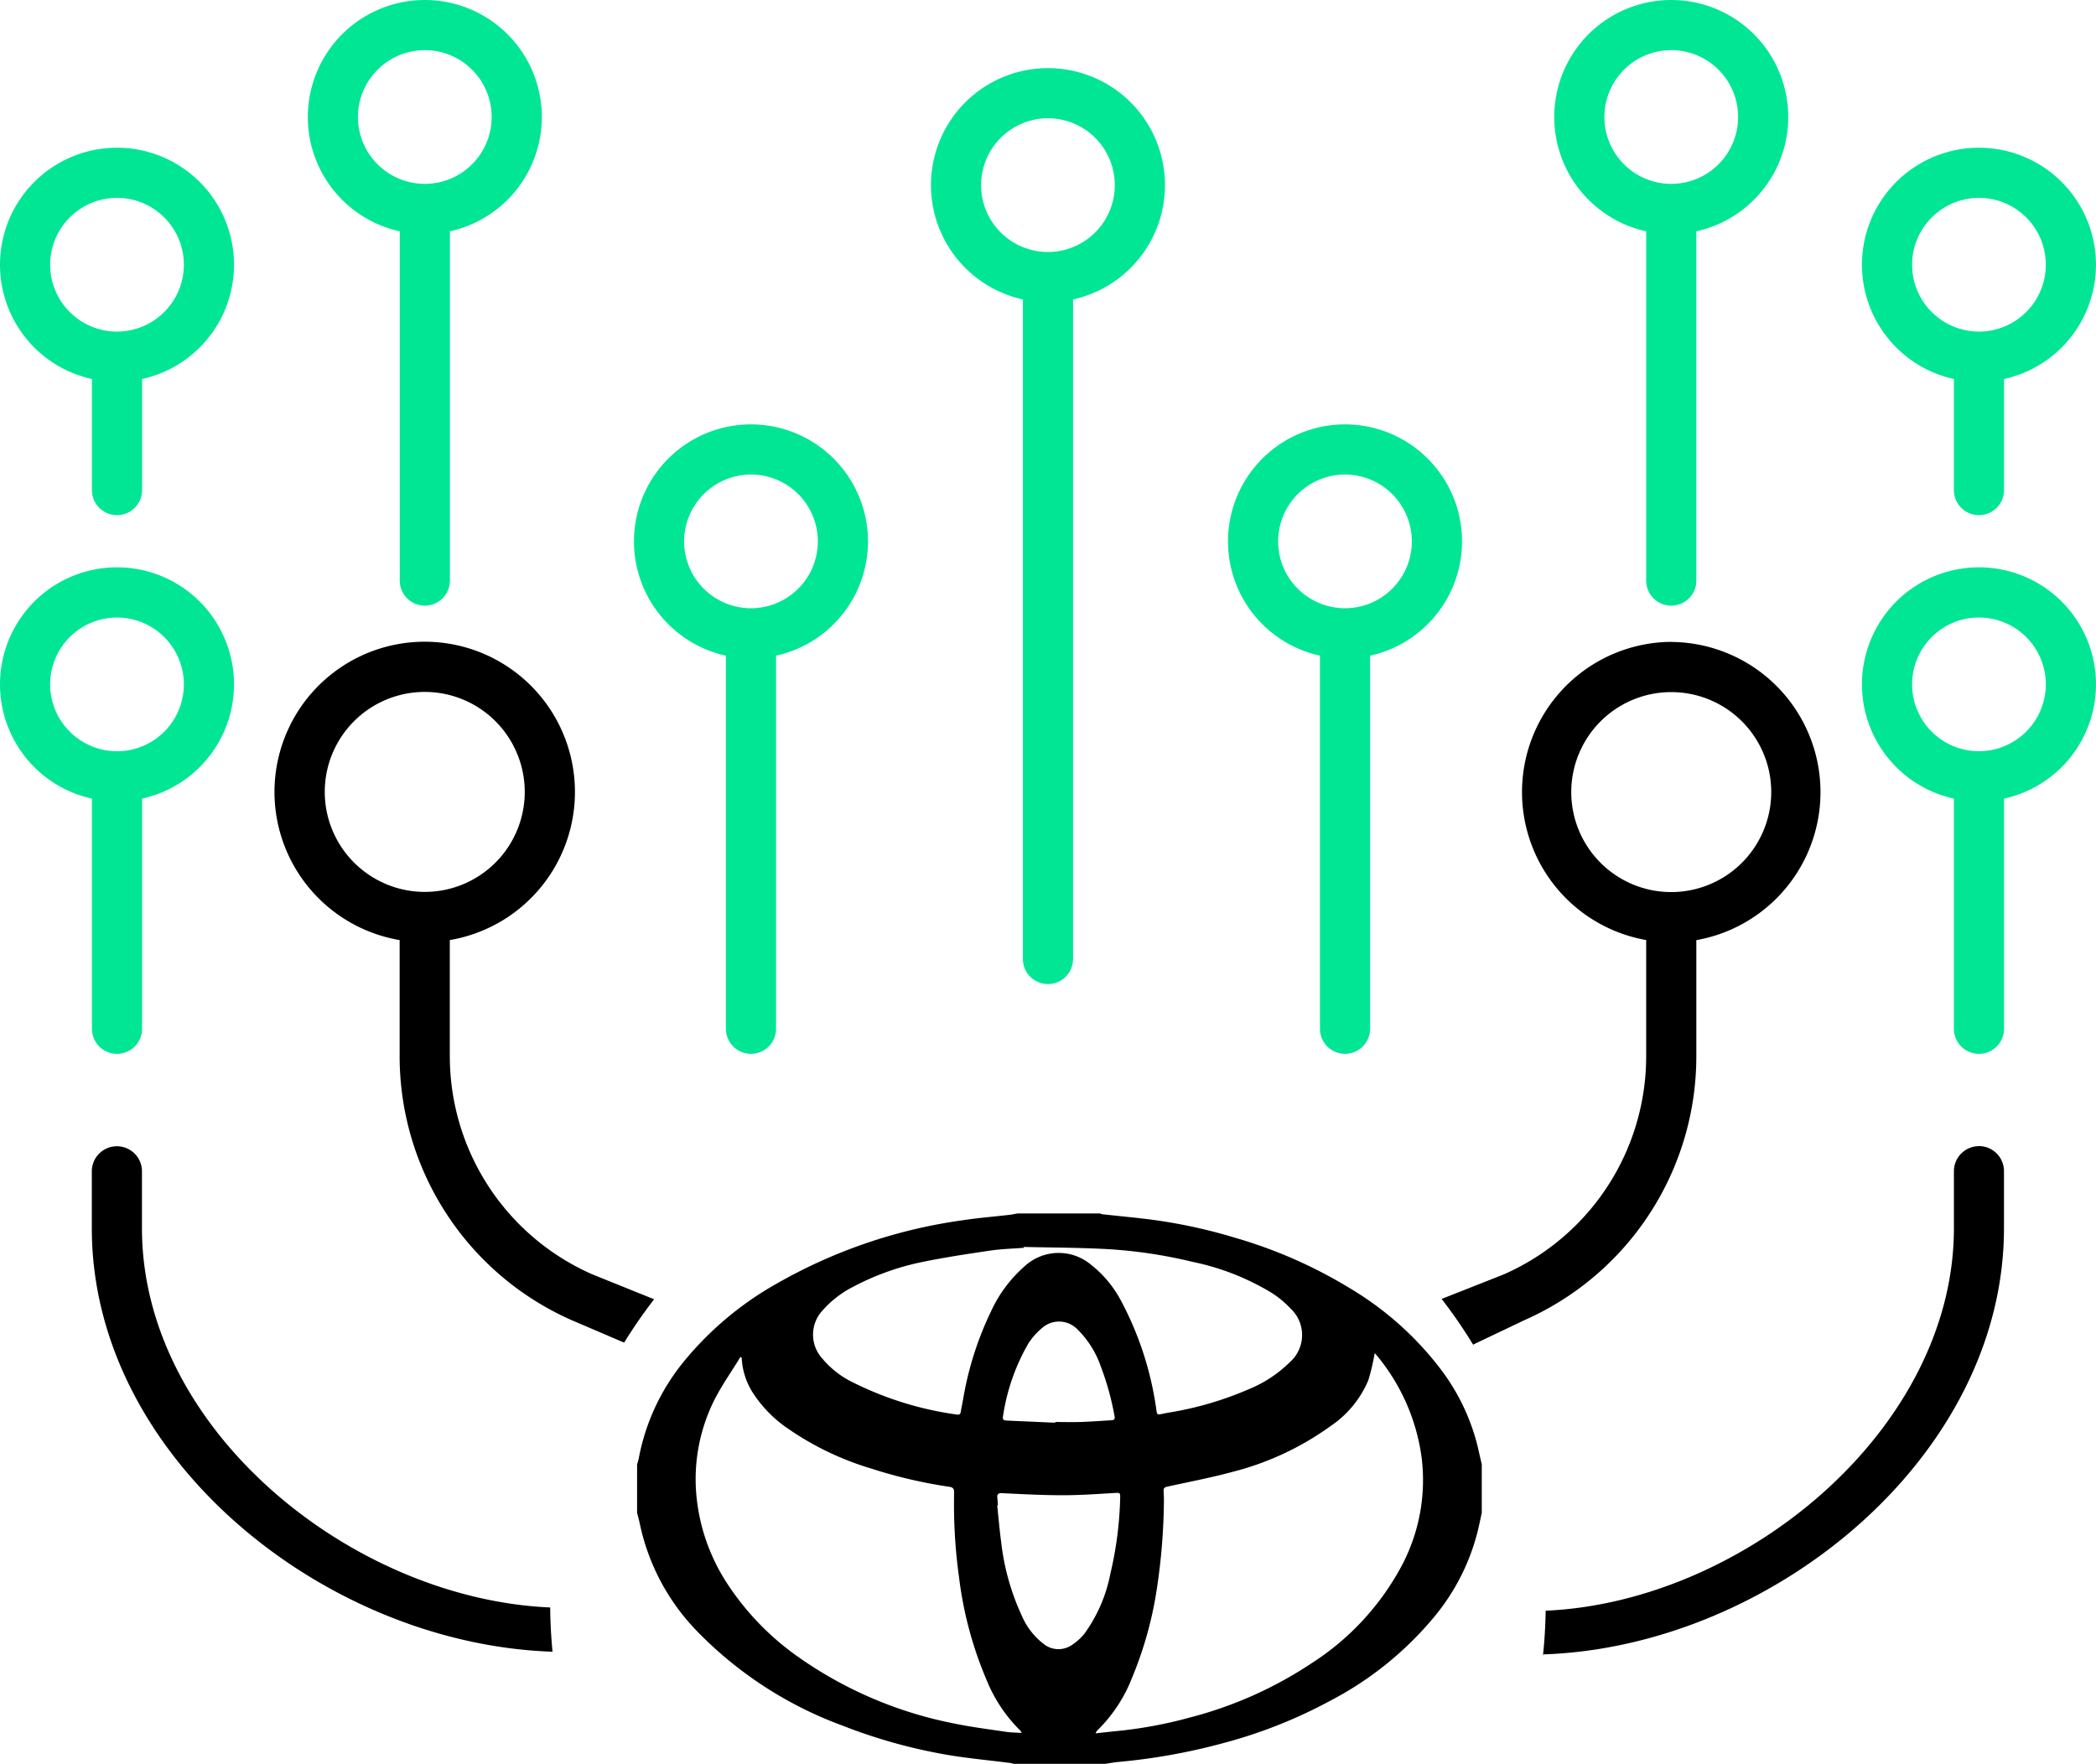 <?xml version="1.0" encoding="utf-8"?>
<svg xmlns="http://www.w3.org/2000/svg" xmlns:xlink="http://www.w3.org/1999/xlink" width="72.55" height="61.053" viewBox="0 0 72.55 61.053">
  <defs>
    <clipPath id="clip-path">
      <rect id="Rectangle_91" data-name="Rectangle 91" width="72.55" height="61.053" transform="translate(0 0)" fill="none"/>
    </clipPath>
  </defs>
  <g id="Group_146" data-name="Group 146" transform="translate(0 -0.005)">
    <g id="Group_145" data-name="Group 145" transform="translate(0 0.005)" clip-path="url(#clip-path)">
      <path id="Path_273" data-name="Path 273" d="M429.053,770.23v1.678c-.044.2-.086.407-.134.609a7.487,7.487,0,0,1-1.455,2.921,11.664,11.664,0,0,1-3.641,2.965,16.821,16.821,0,0,1-3.673,1.462,21.114,21.114,0,0,1-3.688.665c-.147.013-.293.042-.439.064h-3.175a.943.943,0,0,0-.113-.029c-.726-.093-1.456-.159-2.178-.281a18.475,18.475,0,0,1-3.624-1.01,13.511,13.511,0,0,1-5.029-3.258,7.55,7.55,0,0,1-1.988-3.707c-.028-.135-.066-.269-.1-.4V770.23a2.046,2.046,0,0,0,.056-.2,7.46,7.46,0,0,1,1.578-3.38,11.309,11.309,0,0,1,3.168-2.66,17.9,17.9,0,0,1,6.456-2.209c.536-.083,1.079-.125,1.618-.188.1-.012.2-.033.3-.05h2.846a.4.4,0,0,0,.082.028c.569.063,1.139.115,1.707.188a18.124,18.124,0,0,1,2.846.614,16.357,16.357,0,0,1,4.013,1.758,11.058,11.058,0,0,1,3.114,2.762,7.331,7.331,0,0,1,1.3,2.671c.053.222.1.444.154.666m-3.708-3.848a7.39,7.39,0,0,1-.221.939,3.592,3.592,0,0,1-1.306,1.583,10.005,10.005,0,0,1-3.41,1.589c-.739.2-1.5.344-2.245.508-.092.02-.129.056-.124.148.007.13.014.259.011.389a21.481,21.481,0,0,1-.226,2.875,13.108,13.108,0,0,1-.873,3.194,5.187,5.187,0,0,1-1.22,1.845.4.4,0,0,0-.045.088c.259-.029.49-.057.722-.079a15.039,15.039,0,0,0,2.526-.466,13.863,13.863,0,0,0,4.254-1.9,9.081,9.081,0,0,0,3.126-3.42,6.333,6.333,0,0,0,.66-3.656,6.985,6.985,0,0,0-1.583-3.593.329.329,0,0,0-.046-.044m-21.909.154-.047-.024c-.015.025-.029.05-.044.075-.288.471-.611.926-.858,1.418a6.127,6.127,0,0,0-.593,3.535A6.7,6.7,0,0,0,403,774.451a9.354,9.354,0,0,0,2.433,2.471,14.039,14.039,0,0,0,5.387,2.282c.585.121,1.179.195,1.77.283.168.025.34.025.538.038a.471.471,0,0,0-.047-.081,5.179,5.179,0,0,1-1.175-1.77,13.045,13.045,0,0,1-.945-3.528,18.275,18.275,0,0,1-.171-2.94c0-.12-.029-.18-.159-.2a16.589,16.589,0,0,1-2.706-.631,10.166,10.166,0,0,1-2.95-1.428,4.342,4.342,0,0,1-1.187-1.251,2.477,2.477,0,0,1-.352-1.161M413.2,762.7v.033c-.383.03-.769.039-1.147.094-.783.115-1.568.234-2.343.392a8.941,8.941,0,0,0-2.415.863,3.538,3.538,0,0,0-1.049.808,1.228,1.228,0,0,0-.018,1.677,3.179,3.179,0,0,0,.934.761,11.573,11.573,0,0,0,3.718,1.176c.093.016.127-.018.141-.1.024-.147.055-.294.082-.441a11.284,11.284,0,0,1,.962-3.026,4.643,4.643,0,0,1,1.16-1.561,1.737,1.737,0,0,1,2.291-.067,3.9,3.9,0,0,1,1.042,1.241,11.279,11.279,0,0,1,1.208,3.629c.065.368-.02.352.378.271l.044-.008a11.627,11.627,0,0,0,2.807-.817,4.365,4.365,0,0,0,1.414-.933,1.252,1.252,0,0,0,.028-1.855,3.445,3.445,0,0,0-.64-.535,8.613,8.613,0,0,0-2.756-1.083,16.632,16.632,0,0,0-3-.444c-.945-.049-1.893-.05-2.839-.072m-.9,8.946-.021,0c.045.426.081.853.138,1.277a8.259,8.259,0,0,0,.7,2.511,2.452,2.452,0,0,0,.76,1,.82.82,0,0,0,.991.041,1.92,1.92,0,0,0,.429-.387,5.235,5.235,0,0,0,.9-2.083,12.561,12.561,0,0,0,.339-2.664c0-.108-.014-.135-.128-.128-.617.035-1.234.081-1.852.081-.7,0-1.4-.037-2.107-.071-.143-.007-.179.039-.165.165.009.084.013.169.019.253m1.985-2.86v-.022c.289,0,.579.008.867,0,.353-.012.706-.038,1.059-.059.086-.005.153-.017.127-.142a9.733,9.733,0,0,0-.483-1.739,3.325,3.325,0,0,0-.8-1.264.887.887,0,0,0-1.245-.033,2.411,2.411,0,0,0-.452.513,7.1,7.1,0,0,0-.883,2.539c-.023.118.049.132.138.136l1.672.074" transform="translate(-377.764 -719.542)"/>
      <path id="Path_274" data-name="Path 274" d="M773.865,274.344v12.914a.868.868,0,1,0,1.736,0V274.344a4.05,4.05,0,1,0-1.736,0m.868-6.27a2.314,2.314,0,1,1-2.315,2.315,2.317,2.317,0,0,1,2.315-2.315" transform="translate(-728.177 -251.649)" fill="#00e695"/>
      <path id="Path_275" data-name="Path 275" d="M978.619,8.01V20.1a.868.868,0,1,0,1.736,0V8.01a4.05,4.05,0,1,0-1.736,0m.868-6.27a2.314,2.314,0,1,1-2.314,2.314,2.317,2.317,0,0,1,2.314-2.314" transform="translate(-921.639 -0.004)" fill="#00e695"/>
      <path id="Path_276" data-name="Path 276" d="M401.052,274.344v12.914a.868.868,0,0,0,1.736,0V274.344a4.05,4.05,0,1,0-1.736,0m.868-6.27a2.314,2.314,0,1,1-2.314,2.315,2.317,2.317,0,0,1,2.314-2.315" transform="translate(-375.926 -251.649)" fill="#00e695"/>
      <path id="Path_277" data-name="Path 277" d="M587.458,50.76V73.589a.868.868,0,1,0,1.736,0V50.76a4.05,4.05,0,1,0-1.736,0m.868-6.27a2.314,2.314,0,1,1-2.315,2.315,2.317,2.317,0,0,1,2.315-2.315" transform="translate(-552.052 -40.396)" fill="#00e695"/>
      <path id="Path_278" data-name="Path 278" d="M1171.741,100.718v3.844a.868.868,0,0,0,1.736,0v-3.844a4.05,4.05,0,1,0-1.736,0m.868-6.27a2.314,2.314,0,1,1-2.314,2.314,2.317,2.317,0,0,1,2.314-2.314" transform="translate(-1104.11 -87.599)" fill="#00e695"/>
      <path id="Path_279" data-name="Path 279" d="M3.182,372.02a.868.868,0,1,0,1.736,0v-7.966a4.05,4.05,0,1,0-1.736,0ZM1.736,360.1a2.314,2.314,0,1,1,2.314,2.314A2.317,2.317,0,0,1,1.736,360.1" transform="translate(0 -336.411)" fill="#00e695"/>
      <path id="Path_280" data-name="Path 280" d="M73.639,736.8h0q-.074-.757-.081-1.532c-6.883-.3-14.13-6.169-14.13-13.125v-1.971a.868.868,0,0,0-1.736,0v1.971c0,7.94,8.065,14.394,15.943,14.656h0" transform="translate(-54.514 -679.628)"/>
      <path id="Path_281" data-name="Path 281" d="M912.713,402.832a5.2,5.2,0,0,0-.868,10.321v4.023a8.248,8.248,0,0,1-4.931,7.551l-2.149.848a17.3,17.3,0,0,1,1.1,1.6l.009,0-.013-.022,1.75-.834a9.983,9.983,0,0,0,5.97-9.14v-4.023a5.2,5.2,0,0,0-.868-10.321m0,8.658a3.461,3.461,0,1,1,3.461-3.461,3.465,3.465,0,0,1-3.461,3.461" transform="translate(-854.865 -380.615)"/>
      <path id="Path_282" data-name="Path 282" d="M983.447,719.3a.868.868,0,0,0-.868.868v1.971c0,6.956-7.247,12.939-14.131,13.241q-.012.783-.093,1.548l.01,0,0-.036c7.878-.262,15.947-6.815,15.947-14.755v-1.971a.868.868,0,0,0-.868-.868" transform="translate(-914.947 -679.628)"/>
      <path id="Path_283" data-name="Path 283" d="M178.384,417.176v-4.023a5.2,5.2,0,1,0-1.736,0v4.023a9.983,9.983,0,0,0,5.97,9.14l1.765.756h0a.2.2,0,0,1,.036.014,17.318,17.318,0,0,1,1.037-1.5l-2.139-.863a8.247,8.247,0,0,1-4.932-7.55m-4.329-9.148a3.461,3.461,0,1,1,3.461,3.461,3.465,3.465,0,0,1-3.461-3.461" transform="translate(-162.815 -380.614)"/>
      <path id="Path_284" data-name="Path 284" d="M1172.609,356.048a4.05,4.05,0,0,0-.868,8.006v7.966a.868.868,0,0,0,1.736,0v-7.966a4.05,4.05,0,0,0-.868-8.006m0,6.365a2.314,2.314,0,1,1,2.314-2.314,2.317,2.317,0,0,1-2.314,2.314" transform="translate(-1104.11 -336.411)" fill="#00e695"/>
      <path id="Path_285" data-name="Path 285" d="M3.182,100.718v3.844a.868.868,0,1,0,1.736,0v-3.844a4.05,4.05,0,1,0-1.736,0m.868-6.27a2.314,2.314,0,1,1-2.314,2.314A2.317,2.317,0,0,1,4.05,94.448" transform="translate(0 -87.599)" fill="#00e695"/>
      <path id="Path_286" data-name="Path 286" d="M196.3,8.01V20.1a.868.868,0,0,0,1.736,0V8.01a4.05,4.05,0,1,0-1.736,0m.868-6.27a2.314,2.314,0,1,1-2.315,2.314,2.317,2.317,0,0,1,2.315-2.314" transform="translate(-182.463 -0.004)" fill="#00e695"/>
    </g>
  </g>
</svg>
